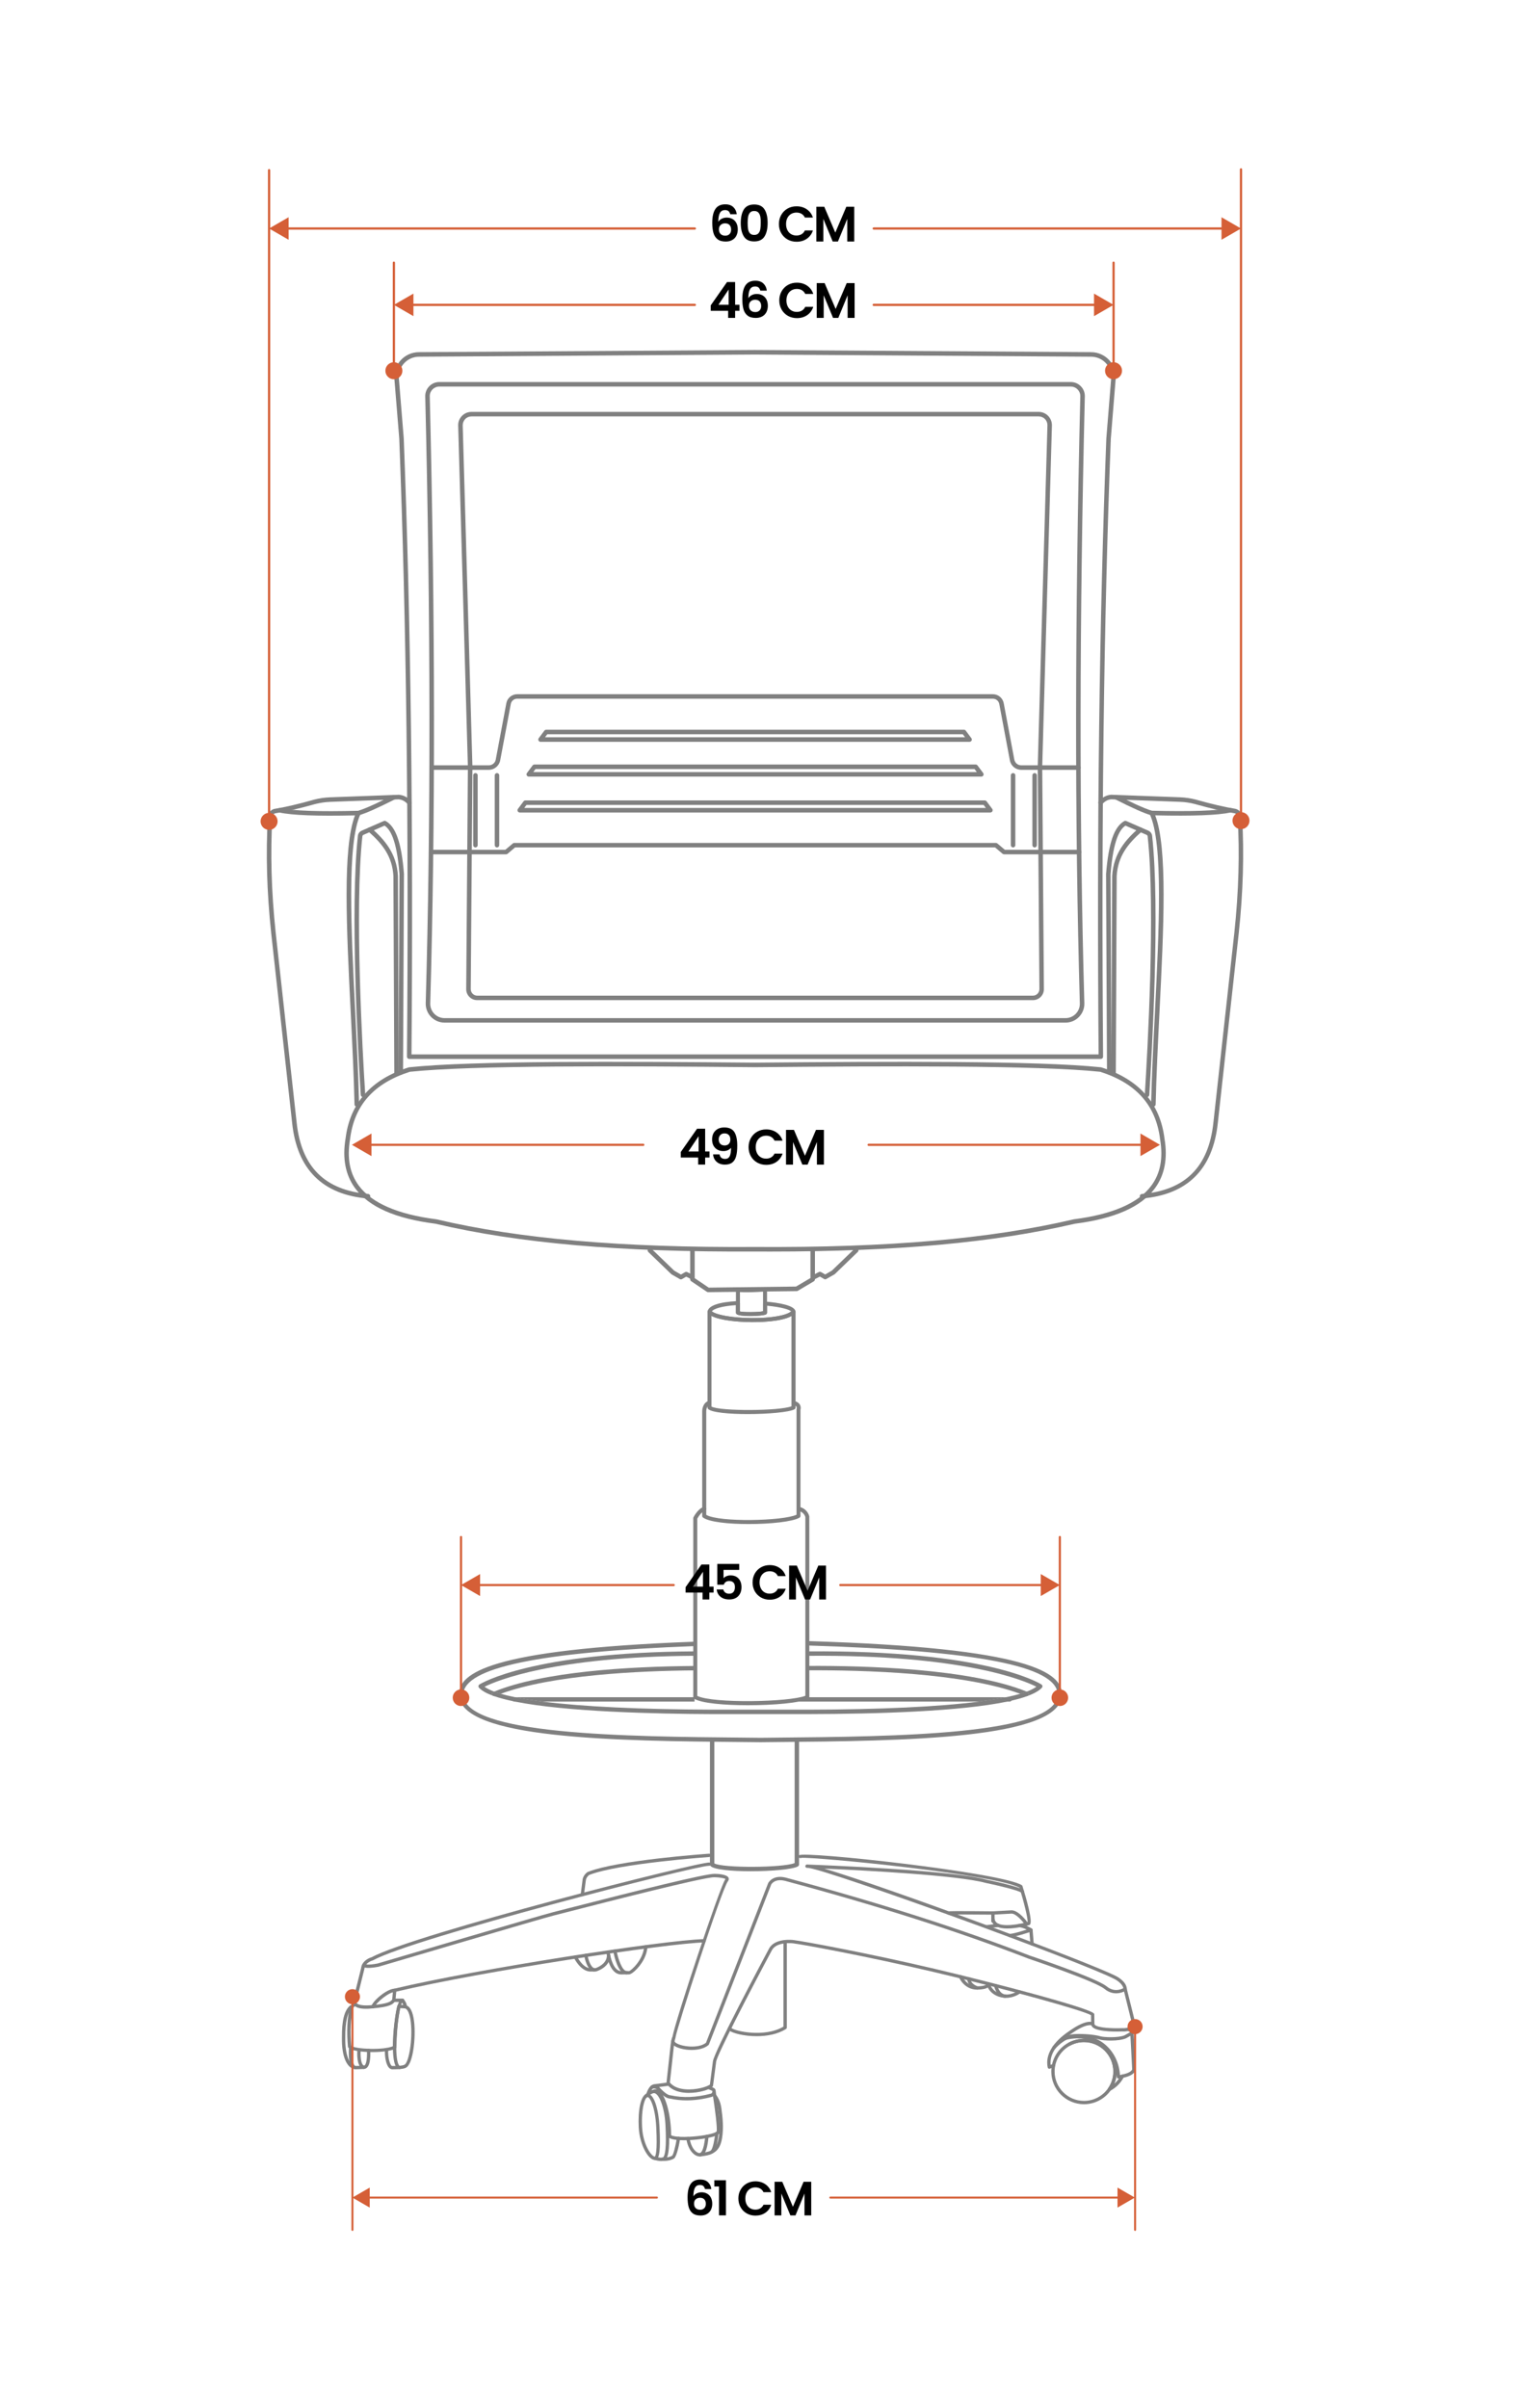 <?xml version="1.0" encoding="utf-8"?>
<!-- Generator: Adobe Illustrator 26.1.0, SVG Export Plug-In . SVG Version: 6.00 Build 0)  -->
<svg version="1.1" xmlns="http://www.w3.org/2000/svg" xmlns:xlink="http://www.w3.org/1999/xlink" x="0px" y="0px"
	 viewBox="0 0 380 600" style="enable-background:new 0 0 380 600;" xml:space="preserve">
<style type="text/css">
	.st0{fill:#808080;}
	.st1{fill:none;stroke:#808080;stroke-linecap:round;stroke-linejoin:round;stroke-miterlimit:10;}
	.st2{fill:#D55F37;}
	.st3{opacity:0.8;fill:#FFFFFF;}
	.st4{fill:#FFFFFF;}
	.st5{fill:none;stroke:#D55F37;stroke-width:0.5;stroke-linecap:round;stroke-linejoin:round;}
	.st6{fill:none;stroke:#D55F37;stroke-width:0.5;stroke-miterlimit:10;}
	.st7{fill:none;stroke:#D55F37;stroke-width:0.5;stroke-linecap:round;stroke-linejoin:round;stroke-dasharray:5.008,5.008;}
	.st8{fill:none;stroke:#D55F37;stroke-linecap:round;stroke-linejoin:round;}
	.st9{fill:none;stroke:#808080;stroke-width:2;stroke-linecap:round;stroke-linejoin:round;stroke-miterlimit:10;}
	.st10{fill:none;stroke:#FF0000;stroke-miterlimit:10;}
</style>
<g id="Capa_4">
</g>
<g id="Capa_3">
</g>
<g id="Capa_2">
	<g>
		<g>
			<g>
				<g>
					<g>
						<path class="st0" d="M187.08,466.21c-4.67,0-9.13-0.38-10.02-1.29c-0.1-0.1-0.16-0.24-0.16-0.39v-31.01
							c0-0.3,0.25-0.55,0.55-0.55c0.3,0,0.55,0.25,0.55,0.55v30.74c2.08,1.18,16.99,1.12,20.01-0.08v-30.66
							c0-0.3,0.25-0.55,0.55-0.55c0.3,0,0.55,0.25,0.55,0.55v31.01c0,0.19-0.1,0.38-0.27,0.47
							C197.58,465.74,192.2,466.21,187.08,466.21z"/>
					</g>
				</g>
				<g>
					<path class="st0" d="M259.75,420.07c0.02,0.16-0.03,0.32-0.15,0.44c-0.72,0.77-1.96,1.46-3.62,2.06
						c0.15-0.05,0.28-0.15,0.35-0.32c0.12-0.28-0.02-0.6-0.3-0.71c-0.06-0.03-0.12-0.05-0.19-0.08c1.02-0.38,1.83-0.79,2.41-1.22
						c-3.18-1.6-18.38-8.03-56.94-7.7h-0.25v-1.1h0.24c44.22-0.38,57.65,7.88,58.2,8.24C259.64,419.76,259.73,419.91,259.75,420.07z
						"/>
					<path class="st0" d="M173.07,412.53c-35.06,0.22-49.26,6.19-52.34,7.72c0.58,0.42,1.39,0.83,2.41,1.21
						c-0.07,0.03-0.13,0.05-0.2,0.08c-0.28,0.11-0.41,0.43-0.3,0.71c0.04,0.09,0.1,0.17,0.17,0.22c-1.58-0.57-2.75-1.23-3.44-1.96
						c-0.11-0.12-0.17-0.28-0.15-0.44c0.03-0.17,0.12-0.31,0.26-0.4c0.53-0.33,13.25-8.01,53.59-8.24V412.53z"/>
					<path class="st0" d="M256.33,422.25c-0.07,0.17-0.2,0.27-0.35,0.32c-1.13,0.42-2.46,0.8-3.95,1.14
						c-0.35,0.08-0.71,0.16-1.08,0.24c-11.66,2.44-32.17,3.08-49.64,3.11H177.5c-14.44-0.05-36.56-0.58-49.15-3.11
						c-0.15-0.03-0.3-0.06-0.45-0.09c-1.81-0.38-3.41-0.8-4.75-1.27c-0.11-0.03-0.22-0.07-0.33-0.12h-0.01
						c-0.07-0.05-0.13-0.13-0.17-0.22c-0.11-0.28,0.02-0.6,0.3-0.71c0.07-0.03,0.13-0.05,0.2-0.08c0.5,0.18,1.05,0.36,1.65,0.54
						c1.03,0.3,2.21,0.59,3.54,0.85c1.98,0.41,4.29,0.77,6.91,1.1c9.93,1.25,24.31,1.95,42.26,2.01h23.8
						c18.13-0.03,32.64-0.73,42.62-2.01c2.59-0.33,4.87-0.69,6.84-1.1c1.29-0.27,2.44-0.55,3.45-0.84c0.59-0.18,1.13-0.36,1.62-0.55
						c0.01,0,0.01,0,0.01,0c0.07,0.03,0.13,0.05,0.19,0.08C256.31,421.65,256.45,421.97,256.33,422.25z"/>
					<path class="st0" d="M173.07,415.07v1.1c-14.05,0.11-35.56,1.15-48.28,5.83c-0.6-0.18-1.15-0.36-1.65-0.54
						C135.36,416.48,156.28,415.21,173.07,415.07z"/>
					<path class="st0" d="M123.14,421.46c0.5,0.18,1.05,0.36,1.65,0.54c-0.49,0.17-0.97,0.36-1.43,0.55
						c-0.07,0.03-0.14,0.04-0.21,0.04c-0.12,0-0.24-0.04-0.33-0.12h-0.01c-0.07-0.05-0.13-0.13-0.17-0.22
						c-0.11-0.28,0.02-0.6,0.3-0.71C123.01,421.51,123.07,421.49,123.14,421.46z"/>
					<path class="st0" d="M264.64,422.1c0,11.28-39.56,11.64-71.35,11.93l-3.8,0.04l-3.81-0.04c-31.78-0.29-71.34-0.65-71.34-11.92
						c0.14-5.12,7.05-11.17,58.73-13.09v1.1c-38.59,1.44-57.45,5.37-57.63,12.01c0,10.16,40.6,10.53,70.25,10.8l3.8,0.04l3.79-0.04
						c29.65-0.27,70.26-0.64,70.26-10.82c-0.2-6.99-19.98-10.86-62.25-12.14h-0.23v-1.1h0.24
						C257.16,410.57,264.49,416.83,264.64,422.1z"/>
					<path class="st0" d="M255.83,421.46c-0.49,0.19-1.03,0.37-1.62,0.55c-14.18-5.25-39.07-5.93-52.9-5.86h-0.25v-1.09h0.24
						C215.63,414.98,241.73,415.71,255.83,421.46z"/>
					<path class="st0" d="M256.33,422.25c-0.07,0.17-0.2,0.27-0.35,0.32c-0.05,0.01-0.1,0.02-0.16,0.02c-0.07,0-0.14-0.01-0.21-0.04
						c-0.45-0.19-0.92-0.37-1.4-0.54c0.59-0.18,1.13-0.36,1.62-0.55c0.01,0,0.01,0,0.01,0c0.07,0.03,0.13,0.05,0.19,0.08
						C256.31,421.65,256.45,421.97,256.33,422.25z"/>
					<path class="st0" d="M173.07,422.85v1.1h-37.83c-2.62-0.33-4.93-0.69-6.91-1.1H173.07z"/>
					<path class="st0" d="M128.33,422.85c1.98,0.41,4.29,0.77,6.91,1.1h-7.03c-0.11,0-0.22-0.04-0.31-0.09
						c-0.14-0.1-0.24-0.27-0.24-0.46c0-0.31,0.25-0.55,0.55-0.55H128.33z"/>
					<path class="st0" d="M250.76,422.85c-1.97,0.41-4.25,0.77-6.84,1.1h-44.86l1-1.1H250.76z"/>
					<path class="st0" d="M252.12,423.4c0,0.11-0.03,0.22-0.09,0.31c-0.1,0.14-0.26,0.24-0.45,0.24h-7.66
						c2.59-0.33,4.87-0.69,6.84-1.1h0.82C251.88,422.85,252.12,423.09,252.12,423.4z"/>
				</g>
				<g>
					<path class="st0" d="M91.23,500.48c-1.64,0-2.66-0.33-3.1-1c-0.33-0.51-0.21-1.06-0.08-1.35l1.92-7.74
						c0.23-1.98,2.26-2.65,2.64-2.75c10.47-5.72,82.39-24.06,84.2-23.59c0.22,0.06,0.36,0.28,0.3,0.51
						c-0.06,0.21-0.26,0.35-0.48,0.3c-0.01,0-0.03,0-0.04,0c-3.37,0-73.62,18.02-83.61,23.53c-0.03,0.02-0.07,0.03-0.1,0.04
						c-0.08,0.02-1.88,0.5-2.08,2.11l-1.94,7.83c-0.01,0.03-0.02,0.07-0.04,0.1c0,0.01-0.15,0.3,0.02,0.56
						c0.16,0.24,0.82,0.77,3.51,0.57c4.56-0.35,5.05-0.98,5.36-1.4l0.01-0.02l0.22-2.34c0.02-0.18,0.14-0.32,0.32-0.37
						c19.86-4.77,67.62-12.18,77.2-12.34c0.27,0.01,0.42,0.18,0.42,0.41c0,0.23-0.18,0.42-0.41,0.42
						c-8.67,0.15-55.44,7.17-76.73,12.25l-0.2,2.17c-0.01,0.08-0.04,0.16-0.09,0.22l-0.08,0.1c-0.46,0.6-1.03,1.35-5.96,1.72
						C91.98,500.47,91.59,500.48,91.23,500.48z"/>
					<path class="st0" d="M171.62,521.44c-0.31,0-0.61-0.01-0.9-0.04c-2.08-0.17-3.66-0.91-4.57-2.16
						c-0.06-0.08-0.09-0.19-0.08-0.29l1.01-9.2c0.05-0.44,0.24-1.88,0.48-2.29l0.01,0c0.7-4.06,11.91-37.65,13.16-39.24
						c0.04-0.05,0.04-0.07,0.04-0.07c-0.15-0.18-1.45-0.42-2.72-0.44c-0.02,0-0.05,0-0.08,0c-2.81,0-26.85,6.17-35.95,8.5
						c-1.96,0.5-3.41,0.87-4.08,1.04c-2.79,0.69-43.26,12.65-43.67,12.77c-2.98,0.55-3.82,0.18-4.01-0.23
						c-0.1-0.21,0-0.46,0.21-0.55c0.17-0.08,0.38-0.03,0.5,0.11c0.1,0.05,0.71,0.3,3.11-0.15c1.63-0.48,40.85-12.07,43.66-12.77
						c0.67-0.17,2.11-0.54,4.07-1.04c16.69-4.28,34.04-8.61,36.27-8.53c0.89,0.01,3.05,0.13,3.45,0.96c0.08,0.16,0.16,0.5-0.15,0.89
						c-1.56,2-12.73,36.61-13.05,38.88c0.01,0.09-0.01,0.18-0.05,0.26c-0.1,0.18-0.28,1.17-0.37,1.97l-0.99,9.03
						c0.98,1.22,2.64,1.59,3.87,1.69c2.64,0.21,5.35-0.61,6.1-1.17l0.75-5.77c0.23-2.31,12.58-25.48,13.99-28.11
						c1.43-2.69,5.89-2.17,6.08-2.14c2.49,0.3,18.43,3.23,35.08,7.15c13.94,3.28,39.17,9.83,39.85,11.22
						c0.03,0.06,0.05,0.15,0.04,0.23l0,0l0.03,2.31c0,0.05,0,0.12,0.09,0.21c0.78,0.79,4.57,0.93,6.77,0.84
						c2,0.11,2.43-0.79,2.52-1.05l-2.13-8.61c-0.08-1.51-2.22-2.57-2.24-2.58c-9.21-4.68-70.23-26.79-76.19-27.68
						c-0.28-0.01-0.44-0.02-0.46-0.02c-0.21-0.01-0.39-0.18-0.4-0.39c-0.01-0.21,0.14-0.4,0.35-0.44c0.08-0.01,0.2-0.01,0.36,0.01
						c3.58,0.13,35.7,1.38,44.39,3.75c1.34,0.28,8.21,1.72,9.25,2.61c0.17,0.15,0.2,0.41,0.05,0.59c-0.15,0.18-0.41,0.2-0.59,0.05
						c-0.68-0.58-5.82-1.8-8.9-2.44c-7.05-1.92-30.39-3.12-40.16-3.55c15.44,4.56,65.47,23.11,72.67,26.77
						c0.1,0.05,2.61,1.28,2.69,3.2l2.15,8.62c0.01,0.05,0.02,0.11,0.01,0.16c-0.01,0.08-0.34,1.99-3.36,1.82
						c-0.58,0.03-6.05,0.22-7.35-1.08c-0.23-0.23-0.35-0.51-0.34-0.81l-0.03-2.16c-1.69-1.09-20.06-6.26-39.26-10.78
						c-16.62-3.91-32.51-6.83-35-7.13c-0.04-0.01-4.09-0.47-5.25,1.71c-5.5,10.29-13.74,26.18-13.9,27.81l-0.77,5.94
						c-0.01,0.09-0.06,0.18-0.12,0.24C176.8,520.68,174.13,521.44,171.62,521.44z M271.9,501.8C271.9,501.8,271.9,501.8,271.9,501.8
						C271.9,501.8,271.9,501.8,271.9,501.8z M271.9,501.8C271.9,501.8,271.9,501.8,271.9,501.8C271.9,501.8,271.9,501.8,271.9,501.8
						z"/>
					<path class="st0" d="M172.35,510.74c-1.76,0-3.51-0.44-4.43-1.1c-0.82-0.59-0.69-1.2-0.59-1.43c0.09-0.21,0.33-0.32,0.54-0.23
						c0.21,0.09,0.32,0.33,0.23,0.54c-0.06,0.15,0.19,0.36,0.31,0.44c1.32,0.95,5.58,1.52,7.51-0.01l15.49-39.77
						c0.06-0.13,1.16-2.19,4.42-1.37c23.47,6.32,43.35,12.67,60.78,19.42c0.66,0.22,16.67,5.62,19.15,7.67
						c2.16,1.79,4.29,0.38,4.38,0.32c0.19-0.13,0.45-0.08,0.58,0.11c0.13,0.19,0.08,0.45-0.11,0.58c-0.03,0.02-2.72,1.83-5.38-0.37
						c-2.36-1.95-18.74-7.47-18.9-7.53c-17.42-6.75-37.27-13.1-60.7-19.4c-2.59-0.65-3.42,0.84-3.46,0.91l-15.51,39.83
						c-0.02,0.06-0.07,0.12-0.12,0.17C175.53,510.38,173.94,510.74,172.35,510.74z"/>
					<path class="st0" d="M251.02,480.48c-1.36,0-2.63-0.24-3.36-0.95c-0.12-0.14-0.66-0.75-0.66-1.36c0-0.23,0.19-0.42,0.42-0.42
						c0.23,0,0.42,0.19,0.42,0.42c0,0.21,0.25,0.59,0.42,0.78c1.36,1.32,5.91,0.44,7.79-0.07c0.13-0.84-0.91-4.98-2.01-8.57
						c-6.23-3.39-51.48-7.75-54.4-7.42c-0.19,0.11-0.43,0.06-0.56-0.12c-0.11-0.16-0.09-0.4,0.04-0.54
						c1.04-1.1,50.14,4.24,55.48,7.44c0.09,0.05,0.15,0.14,0.18,0.23c1,3.22,2.57,8.74,1.89,9.58c-0.05,0.07-0.13,0.12-0.21,0.14
						C256.03,479.75,253.4,480.48,251.02,480.48z"/>
					<path class="st0" d="M247.42,479.06c-0.23,0-0.42-0.19-0.42-0.42v-1.61c-4.14-0.04-10.1-0.07-10.62,0
						c-0.21,0.03-0.44-0.13-0.47-0.36c-0.03-0.23,0.13-0.44,0.36-0.47c0.77-0.11,10.09-0.02,11.15,0c0.23,0,0.41,0.19,0.41,0.42
						v2.02C247.83,478.87,247.65,479.06,247.42,479.06z"/>
					<path class="st0" d="M145.11,472.45c-0.02,0-0.04,0-0.05,0c-0.23-0.03-0.39-0.24-0.36-0.47l0.44-3.44
						c0.07-1.32,1.18-2.07,1.22-2.1c0.02-0.02,0.05-0.03,0.08-0.04c7.33-2.95,29.31-4.49,30.24-4.56c0.23-0.01,0.43,0.16,0.44,0.39
						c0.02,0.23-0.16,0.43-0.39,0.44c-0.23,0.02-22.68,1.6-29.94,4.48c-0.14,0.11-0.78,0.64-0.83,1.46l-0.45,3.47
						C145.49,472.29,145.31,472.45,145.11,472.45z"/>
					<path class="st0" d="M188.54,507.31c-3.19,0-6.02-0.76-6.82-1.41c-0.4-0.33-0.33-0.65-0.28-0.77c0.08-0.21,0.32-0.32,0.54-0.24
						c0.16,0.06,0.26,0.21,0.27,0.37c0.8,0.78,8.25,2.47,12.97-0.33v-21.12c0-0.23,0.19-0.42,0.42-0.42s0.42,0.19,0.42,0.42v21.35
						c0,0.14-0.07,0.28-0.19,0.35C193.74,506.85,191.03,507.31,188.54,507.31z"/>
					<path class="st0" d="M255.82,479.78c-0.13,0-0.26-0.06-0.34-0.18c-0.55-0.77-2.22-2.79-3.38-2.83l-4.66,0.26
						c-0.22,0.03-0.43-0.16-0.44-0.39c-0.01-0.23,0.16-0.43,0.39-0.44l4.7-0.26c1.82,0.05,3.85,2.86,4.07,3.18
						c0.13,0.19,0.09,0.45-0.1,0.58C255.99,479.75,255.91,479.78,255.82,479.78z"/>
					<path class="st0" d="M92.91,500.39c-0.04,0-0.09-0.01-0.13-0.02c-0.22-0.07-0.34-0.31-0.26-0.53c0.53-1.55,4.03-4.37,5.79-4.37
						c0.03,0,0.05,0,0.08,0c0.23,0.01,0.41,0.21,0.4,0.44c-0.01,0.23-0.18,0.42-0.44,0.4c-1.35-0.05-4.62,2.57-5.03,3.81
						C93.24,500.28,93.08,500.39,92.91,500.39z"/>
					<path class="st0" d="M92.79,511.27c-2.73,0-5.42-0.38-5.99-1.1c-0.05-0.06-0.09-0.17-0.1-0.24c-0.34-3.78-0.18-7.2,0.45-9.64
						c0.19-0.81,0.78-1.15,1.1-1.22c0.23-0.06,0.45,0.09,0.5,0.31c0.05,0.22-0.09,0.44-0.31,0.5c-0.04,0.01-0.37,0.12-0.48,0.61
						c-0.6,2.33-0.75,5.61-0.44,9.23c0.97,0.79,7.96,1.16,10.43,0.07c0.06-2.47,0.32-8.73,1.46-11.01h-1.28
						c-0.23,0-0.42-0.19-0.42-0.42c0-0.23,0.19-0.42,0.42-0.42h2.16c0.21,0,0.38,0.15,0.41,0.35c0.03,0.2-0.09,0.4-0.28,0.46
						c-0.77,0.25-1.52,5.42-1.64,11.3c0,0.15-0.09,0.29-0.22,0.36C97.47,510.99,95.12,511.27,92.79,511.27z"/>
					<path class="st0" d="M98,515.56c-0.12,0-0.24,0-0.35,0c-1.45-0.16-1.84-3.3-1.74-4.94c0.01-0.23,0.2-0.4,0.44-0.39
						c0.23,0.01,0.4,0.21,0.39,0.44c-0.13,2.09,0.5,4,0.96,4.06c2.49,0.02,2.98-0.26,3-0.27c0.04-0.05,0.03-0.03,0.09-0.06
						c1.06-0.45,2.08-6.21,1.57-10.6c-0.24-2.02-0.79-3.3-1.48-3.42l-1.51-0.08c-0.23-0.01-0.41-0.21-0.39-0.44
						c0.01-0.23,0.18-0.41,0.44-0.39l1.56,0.09c1.19,0.2,1.91,1.6,2.21,4.15c0.46,3.94-0.26,10.56-2.02,11.44
						C100.69,515.48,99.27,515.56,98,515.56z"/>
					<path class="st0" d="M100.96,500.39c-0.02,0-0.03,0-0.05,0c-0.23-0.03-0.39-0.23-0.37-0.46c0.04-0.38-0.33-1.01-0.58-1.31
						c-0.15-0.18-0.12-0.44,0.06-0.59c0.18-0.15,0.44-0.12,0.59,0.06c0.09,0.11,0.87,1.08,0.77,1.94
						C101.35,500.24,101.17,500.39,100.96,500.39z"/>
					<path class="st0" d="M88.6,515.56c-2.21-0.19-3.49-3.22-3.4-7.92c-0.03-4.28,0.6-6.75,2.04-7.98c0.17-0.15,0.44-0.13,0.59,0.04
						c0.15,0.17,0.13,0.44-0.04,0.59c-1.22,1.05-1.77,3.39-1.75,7.36c-0.08,4.09,0.95,6.93,2.58,7.08l2.01-0.08
						c0.11,0,0.2-0.04,0.28-0.13c0.23-0.25,0.61-1.05,0.53-3.65c-0.01-0.23,0.17-0.42,0.4-0.43c0.21-0.03,0.42,0.17,0.43,0.4
						c0.07,2.28-0.17,3.63-0.76,4.25c-0.24,0.25-0.53,0.38-0.86,0.39L88.6,515.56z"/>
					<path class="st0" d="M99.58,515.51c-0.2,0-0.5-0.07-0.78-0.4c-1.26-1.54-1.2-8.47,0.14-15.12c0.05-0.23,0.27-0.37,0.49-0.33
						c0.23,0.05,0.37,0.26,0.33,0.49c-1.34,6.69-1.27,13.25-0.31,14.43c0.02,0.02,0.08,0.1,0.13,0.1c0.23,0,0.42,0.19,0.42,0.42
						C100,515.32,99.81,515.51,99.58,515.51z"/>
					<path class="st0" d="M90.64,515.48c-0.03,0-0.07,0-0.1-0.01c-1.82-0.47-1.53-4.35-1.49-4.79c0.02-0.23,0.23-0.4,0.45-0.38
						c0.23,0.02,0.4,0.22,0.38,0.45c-0.1,1.18-0.03,3.68,0.87,3.91c0.22,0.06,0.36,0.28,0.3,0.51
						C90.99,515.36,90.83,515.48,90.64,515.48z"/>
					<path class="st0" d="M88.34,515.48c-0.02,0-0.04,0-0.05,0c-0.39-0.05-1.63-0.58-1.33-5.39c0.01-0.23,0.19-0.41,0.44-0.39
						c0.23,0.01,0.4,0.21,0.39,0.44c-0.25,4.03,0.64,4.52,0.65,4.53c0.23,0.03,0.37,0.23,0.34,0.46
						C88.75,515.33,88.55,515.48,88.34,515.48z"/>
					<path class="st0" d="M148.47,491.19h-1.61c-2.3-0.25-3.79-3.29-3.85-3.42c-0.1-0.21-0.01-0.46,0.19-0.56
						c0.21-0.1,0.46-0.01,0.56,0.19c0.01,0.03,1.35,2.76,3.15,2.95l1.5,0c0.39-0.13,2.82-1.05,2.82-3.17c0-0.23,0.19-0.42,0.42-0.42
						c0.23,0,0.42,0.19,0.42,0.42c0,2.92-3.33,3.94-3.47,3.98C148.55,491.19,148.51,491.19,148.47,491.19z"/>
					<path class="st0" d="M156.68,491.92c-0.04,0-0.07,0-0.1-0.01l-1.84,0.01c-3-0.06-3.62-5.28-3.64-5.5
						c-0.03-0.23,0.14-0.43,0.37-0.46c0.23-0.03,0.43,0.14,0.46,0.37c0.15,1.31,0.94,4.72,2.82,4.76l1.87-0.01
						c0.02,0,0.08,0,0.11,0.02c0.5-0.07,3.56-2.82,3.76-6.06c0.01-0.23,0.19-0.4,0.44-0.39c0.23,0.01,0.4,0.21,0.39,0.44
						c-0.17,2.88-2.35,5.46-3.68,6.41C157.17,491.84,156.87,491.92,156.68,491.92z"/>
					<path class="st0" d="M156.16,491.92c-2.17,0-3.16-4.76-3.34-5.72c-0.04-0.23,0.11-0.44,0.33-0.49
						c0.22-0.04,0.44,0.11,0.49,0.33c0.39,2.1,1.43,5.04,2.52,5.04c0.02,0,0.03,0,0.05,0c0.22,0,0.41,0.17,0.42,0.4
						c0.01,0.23-0.17,0.43-0.4,0.44C156.2,491.92,156.18,491.92,156.16,491.92z"/>
					<path class="st0" d="M148.03,491.19c-0.03,0-0.05,0-0.08-0.01c-1.73-0.32-2.31-3.56-2.37-3.93c-0.04-0.23,0.12-0.44,0.34-0.48
						c0.22-0.03,0.44,0.12,0.48,0.34c0.19,1.17,0.82,3.08,1.7,3.24c0.23,0.04,0.38,0.26,0.33,0.49
						C148.4,491.05,148.23,491.19,148.03,491.19z"/>
					<path class="st0" d="M257.17,484.75c-0.21,0-0.4-0.16-0.41-0.38l-0.27-3.28c-0.43-0.25-1.58-0.87-2.53-0.92
						c-0.23-0.01-0.41-0.21-0.39-0.44c0.01-0.23,0.18-0.4,0.44-0.39c1.41,0.08,3.04,1.11,3.11,1.16c0.11,0.07,0.18,0.19,0.19,0.32
						l0.28,3.49c0.02,0.23-0.15,0.43-0.38,0.45C257.19,484.75,257.18,484.75,257.17,484.75z"/>
					<path class="st0" d="M245.92,480.47c-0.21,0-0.38-0.15-0.41-0.36c-0.03-0.23,0.13-0.44,0.36-0.47l2.77-0.36
						c0.22-0.03,0.44,0.13,0.47,0.36c0.03,0.23-0.13,0.44-0.36,0.47l-2.77,0.36C245.95,480.47,245.93,480.47,245.92,480.47z"/>
					<path class="st0" d="M251.62,482.66c-0.22,0-0.4-0.17-0.42-0.39c-0.01-0.23,0.16-0.43,0.39-0.44c1.4-0.09,5.12-1.36,5.16-1.38
						c0.22-0.08,0.45,0.04,0.53,0.26s-0.04,0.45-0.26,0.53c-0.16,0.05-3.86,1.32-5.38,1.42
						C251.64,482.66,251.63,482.66,251.62,482.66z"/>
					<path class="st0" d="M243.51,495.71c-0.05,0-0.1-0.01-0.15-0.03c-2.52-0.96-2.35-2.65-2.34-2.72c0.03-0.23,0.24-0.39,0.46-0.36
						c0.23,0.03,0.39,0.23,0.36,0.46c0,0.06-0.06,1.14,1.81,1.85c0.21,0.08,0.32,0.32,0.24,0.54
						C243.83,495.6,243.67,495.71,243.51,495.71z"/>
					<path class="st0" d="M250.7,497.76c-0.38,0-0.78-0.04-1.2-0.13c-1.88-0.4-2.91-1.54-3.36-2.45c-0.53,0.34-1.41,0.52-2.62,0.53
						c-0.02,0-0.03,0-0.05,0c-3.16,0-4.44-2.89-4.49-3.02c-0.09-0.21,0.01-0.46,0.22-0.55c0.21-0.09,0.46,0,0.55,0.22
						c0.04,0.1,1.13,2.52,3.73,2.52c0.01,0,0.03,0,0.04,0c2.09-0.02,2.34-0.54,2.36-0.58c-0.02-0.22,0.14-0.42,0.36-0.44
						c0.21-0.03,0.42,0.12,0.46,0.34c0,0.01,0,0.03,0.01,0.05c0.04,0.42,0.69,2.09,2.98,2.58c2.29,0.49,4.03-0.86,4.05-0.87
						c0.18-0.14,0.44-0.11,0.59,0.07c0.14,0.18,0.11,0.44-0.07,0.58C254.17,496.65,252.75,497.76,250.7,497.76z"/>
					<path class="st0" d="M250.49,497.75c-0.01,0-0.03,0-0.04,0c-2.19-0.2-2.73-2.83-2.75-2.94c-0.04-0.23,0.1-0.44,0.33-0.49
						c0.24-0.05,0.45,0.1,0.49,0.33c0,0.02,0.44,2.13,2.01,2.27c0.23,0.02,0.4,0.22,0.38,0.45
						C250.89,497.59,250.7,497.75,250.49,497.75z"/>
					<path class="st0" d="M261.48,515.43c-0.07,0-0.14-0.02-0.2-0.05c-0.11-0.06-0.18-0.16-0.21-0.28
						c-0.66-3.09,1.24-6.31,5.36-9.07l0.14-0.1c4.22-2.95,5.71-2.17,5.97-1.99c0.19,0.13,0.23,0.4,0.09,0.58
						c-0.13,0.18-0.38,0.22-0.56,0.11c-0.06-0.03-1.32-0.6-5.02,1.98l-0.16,0.11c-3.6,2.4-5.38,5.13-5.09,7.73l0.55-0.2
						c0.21-0.08,0.45,0.03,0.53,0.25c0.08,0.22-0.03,0.46-0.25,0.53l-1.03,0.37C261.58,515.42,261.53,515.43,261.48,515.43z"/>
					<path class="st0" d="M265.67,508.19c-0.19,0-0.36-0.13-0.41-0.32c-0.05-0.22,0.09-0.45,0.31-0.5c0.9-0.21,1.8-0.32,2.68-0.35
						c0.23-0.01,0.42,0.17,0.43,0.4c0.01,0.23-0.17,0.42-0.4,0.43c-0.83,0.03-1.67,0.14-2.52,0.33
						C265.74,508.19,265.7,508.19,265.67,508.19z"/>
					<path class="st0" d="M279.65,517.7c-0.19,0-0.37-0.14-0.41-0.33c-0.05-0.23,0.1-0.45,0.33-0.49c2.44-0.49,2.54-1.31,2.54-1.32
						l-0.11-2.18c-0.13-2.5-0.25-4.88-0.37-7.07c-0.07-0.09-0.37-0.23-0.62-0.28c-0.23-0.04-0.37-0.26-0.33-0.49
						c0.04-0.23,0.26-0.37,0.49-0.33c0.18,0.04,1.08,0.24,1.27,0.88c0.01,0.03,0.02,0.07,0.02,0.1c0.11,2.22,0.24,4.62,0.37,7.15
						l0.11,2.21c0.01,0.25-0.08,1.52-3.21,2.15C279.71,517.7,279.68,517.7,279.65,517.7z"/>
					<path class="st0" d="M262.6,510.62c-0.09,0-0.19-0.03-0.27-0.1c-0.18-0.15-0.2-0.41-0.06-0.59c0.1-0.12,2.46-2.95,5.3-3.13
						c2.68-0.17,5.56,0.2,6.61,0.53c0.86,0.27,4.45,0.43,6.03-0.24l1.65-0.92c0.2-0.11,0.45-0.04,0.57,0.16
						c0.11,0.2,0.04,0.45-0.16,0.57l-1.69,0.94c-1.85,0.79-5.66,0.61-6.65,0.29c-0.96-0.3-3.75-0.65-6.3-0.49
						c-2.48,0.16-4.69,2.8-4.71,2.82C262.83,510.57,262.71,510.62,262.6,510.62z"/>
					<path class="st0" d="M270.11,524.26c-4.5,0-8.15-3.66-8.15-8.15c0-3.01,1.65-5.76,4.3-7.19c1.18-0.63,2.51-0.97,3.86-0.97
						c4.49,0,8.15,3.66,8.15,8.15c0,1.67-0.5,3.28-1.45,4.64C275.28,522.95,272.77,524.26,270.11,524.26z M270.11,508.79
						c-1.21,0-2.4,0.3-3.46,0.87c-2.38,1.28-3.86,3.75-3.86,6.45c0,4.03,3.28,7.32,7.32,7.32c2.4,0,4.64-1.18,6.01-3.15
						c0.85-1.22,1.3-2.66,1.3-4.16C277.42,512.07,274.14,508.79,270.11,508.79z"/>
					<path class="st0" d="M276.46,520.93c-0.12,0-0.23-0.05-0.31-0.14c-0.13-0.14-0.14-0.36-0.03-0.52c0.85-1.22,1.3-2.66,1.3-4.16
						c0-4.04-3.28-7.32-7.31-7.32c-1.21,0-2.4,0.3-3.46,0.87c-0.2,0.11-0.45,0.03-0.56-0.17c-0.11-0.2-0.03-0.46,0.17-0.56
						c1.18-0.63,2.51-0.97,3.86-0.97c0.04,0,0.08,0,0.12,0c-0.62-0.09-1.27-0.13-1.93-0.11l-0.02-0.83h0
						c2.92-0.09,5.52,0.86,7.5,2.73c1.95,1.84,3.1,4.39,3.29,7.23c0.18-0.03,0.35-0.06,0.51-0.09c0.16-0.03,0.32,0.03,0.42,0.16
						c0.1,0.13,0.11,0.3,0.04,0.44c-0.76,1.45-1.92,2.63-3.36,3.4C276.6,520.91,276.53,520.93,276.46,520.93z M278.22,516.87
						c-0.07,0.8-0.26,1.57-0.56,2.3c0.44-0.39,0.84-0.84,1.17-1.33c-0.04,0-0.07,0.01-0.11,0.01c-0.12,0.02-0.24-0.02-0.32-0.1
						c-0.09-0.08-0.14-0.19-0.15-0.31C278.25,517.26,278.24,517.06,278.22,516.87z"/>
					<path class="st0" d="M163.16,538.15L163.16,538.15c-1.61,0-3.77-3.74-4-8.1c-0.22-4.1,0.45-8.3,2.15-8.4
						c1.69-0.08,2.81,4.02,3.02,8.12c0.33,6.25-0.11,7.61-0.59,8.11C163.54,538.1,163.32,538.15,163.16,538.15z M161.37,522.48
						c0,0-0.01,0-0.01,0c-0.61,0.03-1.62,2.64-1.36,7.52c0.23,4.39,2.37,7.31,3.17,7.31c0.14-0.1,0.69-0.98,0.34-7.5l0,0
						C163.25,524.97,161.98,522.48,161.37,522.48z"/>
					<path class="st0" d="M164.72,538.41c-0.6,0-1.17-0.14-1.67-0.28c-0.22-0.06-0.35-0.29-0.29-0.51c0.06-0.22,0.29-0.35,0.51-0.29
						c0.66,0.18,1.22,0.29,1.79,0.23c0.07,0,0.12,0,0.2-0.09c0.43-0.45,0.87-2.22,0.56-8.06c-0.25-4.75-1.75-8.02-2.93-7.92
						c-0.42,0.08-0.98,0.42-1.66,1.05c-0.17,0.15-0.43,0.14-0.59-0.03c-0.16-0.17-0.14-0.43,0.03-0.59
						c0.81-0.74,1.49-1.14,2.12-1.26c2.25-0.14,3.63,4.4,3.86,8.7c0.27,5.13,0.03,7.81-0.79,8.68c-0.21,0.23-0.47,0.35-0.76,0.35
						C164.98,538.4,164.85,538.41,164.72,538.41z"/>
					<path class="st0" d="M161.46,522.2c-0.04,0-0.09-0.01-0.13-0.02c-0.22-0.07-0.34-0.31-0.27-0.53c0.32-0.98,0.89-2.3,2.11-2.39
						l3.45-0.44c0.21-0.03,0.44,0.13,0.47,0.36c0.03,0.23-0.13,0.44-0.36,0.47l-3.47,0.44c-0.57,0.04-1.01,0.62-1.4,1.82
						C161.8,522.09,161.63,522.2,161.46,522.2z"/>
					<path class="st0" d="M171.09,523.3c-1.4,0-2.76-0.14-4.06-0.43c-0.88-0.03-1.89-0.69-3.3-2.22c-0.3-0.33-0.65-0.35-1.18-0.27
						c-0.23,0.04-0.44-0.12-0.48-0.35c-0.04-0.23,0.12-0.44,0.35-0.47c0.65-0.1,1.34-0.11,1.92,0.52c1.23,1.33,2.09,1.94,2.8,1.97
						c3.09,0.67,6.41,0.53,9.94-0.41c0.4-0.1,0.47-0.44,0.41-0.72c-0.02,0-0.21-0.08-0.35-0.14c-0.22-0.09-0.49-0.2-0.77-0.37
						c-0.2-0.12-0.26-0.38-0.14-0.57c0.12-0.2,0.38-0.26,0.57-0.14c0.22,0.14,0.45,0.23,0.65,0.31c0.37,0.15,0.76,0.31,0.85,0.73
						c0.18,0.79-0.25,1.51-1.01,1.71C175.15,523.02,173.08,523.3,171.09,523.3z"/>
					<path class="st0" d="M170.44,533.24c-1.8,0-3.34-0.21-3.9-0.74c-0.08-0.08-0.13-0.19-0.13-0.3c-0.02-5.38-1.43-9.89-2.75-10.73
						c-0.24-0.15-0.39-0.11-0.49-0.07c-0.21,0.1-0.46,0.01-0.55-0.2c-0.1-0.21-0.01-0.46,0.2-0.55c0.29-0.14,0.75-0.23,1.29,0.12
						c1.72,1.09,3.08,5.99,3.13,11.22c0.8,0.46,3.55,0.55,6.62,0.21c2.93-0.32,4.51-0.86,4.7-1.13c0.23-0.65-0.35-5.48-1.05-9.82
						c-0.04-0.23,0.12-0.44,0.35-0.48c0.22-0.04,0.44,0.12,0.48,0.35c0.24,1.49,1.39,8.85,1.03,10.13
						c-0.07,0.46-0.61,0.72-1.02,0.88C176.86,532.71,173.31,533.24,170.44,533.24z"/>
					<path class="st0" d="M165.4,538.39c-0.11,0-0.22,0-0.32-0.01c-0.23-0.01-0.41-0.2-0.4-0.43c0.01-0.23,0.17-0.42,0.43-0.4
						c0.68,0.03,1.65-0.03,2.38-0.46c0.31-0.28,0.87-2.51,1.17-4.39c0.04-0.23,0.25-0.38,0.48-0.34c0.23,0.04,0.38,0.25,0.34,0.48
						c-0.16,0.98-0.74,4.25-1.5,4.93C167.14,538.27,166.17,538.39,165.4,538.39z"/>
					<path class="st0" d="M174.32,537.27C174.32,537.27,174.32,537.27,174.32,537.27c-1.29-0.01-2.84-1.52-3.31-4.39
						c-0.04-0.23,0.12-0.44,0.34-0.48c0.22-0.04,0.44,0.12,0.48,0.34c0.41,2.54,1.7,3.69,2.48,3.69c0,0,0,0,0,0
						c0.31,0,1.06-0.41,1.42-4.2c0.02-0.23,0.22-0.4,0.45-0.38c0.23,0.02,0.4,0.22,0.38,0.45
						C176.35,534.62,175.9,537.27,174.32,537.27z"/>
					<path class="st0" d="M174.49,537.27c-0.21,0-0.39-0.15-0.41-0.36c-0.03-0.23,0.13-0.44,0.36-0.47
						c0.99-0.13,2.01-0.28,2.61-0.59c0.44-0.19,0.96-2.22,1.15-4.35c0.02-0.23,0.23-0.4,0.45-0.38c0.23,0.02,0.4,0.22,0.38,0.45
						c-0.09,1.05-0.48,4.52-1.61,5.03c-0.7,0.37-1.76,0.53-2.87,0.67C174.53,537.27,174.51,537.27,174.49,537.27z"/>
					<path class="st0" d="M177.44,536.5c-0.14,0-0.29-0.07-0.36-0.2c-0.12-0.2-0.07-0.44,0.13-0.56c0,0,0.04-0.02,0.04-0.02
						c0.62-0.37,1.48-0.87,1.85-3.21c0.39-2.44,0.14-4.74-0.17-7.08c-0.17-1.26-0.52-2.17-1.17-3.05c-0.14-0.18-0.1-0.45,0.09-0.58
						c0.18-0.14,0.44-0.1,0.58,0.09c0.74,1,1.14,2.03,1.33,3.44c0.32,2.4,0.58,4.77,0.17,7.32c-0.43,2.73-1.57,3.4-2.25,3.8
						C177.59,536.48,177.51,536.5,177.44,536.5z"/>
				</g>
				<g>
					<g>
						<g>
							<path class="st0" d="M172.45,318.75c-0.09,0-0.18-0.02-0.26-0.06l-1.19-0.62l-1.05,0.61c-0.17,0.1-0.39,0.1-0.56,0
								l-2.02-1.16c-0.04-0.02-0.08-0.05-0.11-0.08l-5.72-5.52c-0.22-0.22-0.23-0.57-0.01-0.8c0.22-0.22,0.57-0.23,0.8-0.01
								l5.67,5.47l1.68,0.97l1.04-0.6c0.17-0.1,0.37-0.1,0.54-0.01l1.47,0.76c0.28,0.14,0.38,0.48,0.24,0.76
								C172.85,318.64,172.66,318.75,172.45,318.75z"/>
							<path class="st0" d="M202.84,318.75c-0.2,0-0.4-0.11-0.5-0.31c-0.14-0.28-0.03-0.62,0.24-0.76l1.47-0.76
								c0.17-0.09,0.37-0.08,0.54,0.01l1.03,0.6l1.68-0.97l5.67-5.47c0.22-0.22,0.58-0.21,0.8,0.01c0.22,0.22,0.21,0.58-0.01,0.8
								l-5.72,5.52c-0.03,0.03-0.07,0.06-0.11,0.08l-2.02,1.16c-0.17,0.1-0.39,0.1-0.56,0l-1.05-0.61l-1.19,0.62
								C203.02,318.73,202.93,318.75,202.84,318.75z"/>
							<path class="st0" d="M176.45,321.94c-0.11,0-0.22-0.03-0.32-0.1l-3.9-2.63c-0.16-0.11-0.25-0.28-0.25-0.47v-7.24
								c0-0.31,0.25-0.56,0.56-0.56c0.31,0,0.56,0.25,0.56,0.56v6.94l3.5,2.37l21.76-0.27l3.59-2.12v-6.8
								c0-0.31,0.25-0.56,0.56-0.56c0.31,0,0.56,0.25,0.56,0.56v7.13c0,0.2-0.11,0.38-0.28,0.49l-3.99,2.36
								c-0.08,0.05-0.18,0.08-0.28,0.08L176.45,321.94C176.46,321.94,176.46,321.94,176.45,321.94z"/>
						</g>
					</g>
					<g>
						<path class="st0" d="M118.47,211.13c-0.31,0-0.56-0.25-0.56-0.56v-17.4c0-0.31,0.25-0.56,0.56-0.56s0.56,0.25,0.56,0.56v17.4
							C119.04,210.88,118.78,211.13,118.47,211.13z"/>
						<path class="st0" d="M123.84,211.13c-0.31,0-0.56-0.25-0.56-0.56v-17.4c0-0.31,0.25-0.56,0.56-0.56s0.56,0.25,0.56,0.56v17.4
							C124.41,210.88,124.15,211.13,123.84,211.13z"/>
						<path class="st0" d="M91.71,298.61c-0.02,0-0.03,0-0.05,0c-11.28-0.96-17.63-7.27-18.86-18.77l-5.23-47.39
							c-1.08-10.17-1.36-19.88-0.82-28.87c-0.02-0.94,0.63-1.79,1.58-2.04c2.78-0.45,5.93-1.18,9.94-2.31
							c1.3-0.34,2.64-0.53,3.97-0.58l17.1-0.63c0.02,0,0.04,0,0.06,0c1.16,0.09,2.18,0.62,3.04,1.59c0.21,0.23,0.19,0.59-0.05,0.8
							c-0.23,0.21-0.59,0.19-0.8-0.05c-0.66-0.74-1.39-1.13-2.25-1.21l-17.06,0.63c-1.25,0.05-2.5,0.23-3.72,0.54
							c-4.05,1.14-7.23,1.88-10,2.32c-0.39,0.1-0.69,0.5-0.69,0.96c-0.53,8.97-0.25,18.62,0.82,28.72l5.23,47.38
							c1.18,11.04,7.02,16.85,17.83,17.77c0.31,0.03,0.54,0.3,0.51,0.61C92.25,298.39,92,298.61,91.71,298.61z"/>
						<path class="st0" d="M90.45,273.32c-0.3,0-0.54-0.23-0.56-0.53c-0.67-10.57-2.69-46.47-0.71-64.56
							c0.06-0.56,0.42-1.04,0.94-1.27l5.52-2.41c0.16-0.07,0.35-0.06,0.5,0.03c2.52,1.42,3.91,5.47,4.52,13.12l-0.23,49.5
							c0,0.31-0.25,0.56-0.56,0.56c0,0,0,0,0,0c-0.31,0-0.56-0.25-0.56-0.57l0.23-49.45c-0.7-8.8-2.4-11.16-3.72-12.04l-5.25,2.3
							c-0.15,0.07-0.25,0.2-0.27,0.36c-1.98,18,0.04,53.81,0.71,64.36c0.02,0.31-0.22,0.58-0.53,0.6
							C90.48,273.32,90.47,273.32,90.45,273.32z"/>
						<path class="st0" d="M98.81,268.06c-0.01,0-0.01,0-0.02,0c-0.31-0.01-0.55-0.27-0.54-0.58c0.01-0.67-0.21-48.76-0.22-49.24
							c-0.29-4.88-2.72-7.98-6.28-11.11c-0.23-0.21-0.26-0.56-0.05-0.8c0.21-0.23,0.56-0.26,0.8-0.05c3.27,2.87,6.33,6.3,6.66,11.92
							c0.02,5.04,0.23,49.01,0.22,49.31C99.36,267.82,99.11,268.06,98.81,268.06z"/>
						<path class="st0" d="M88.9,275.73c-0.31,0-0.56-0.24-0.56-0.55c-0.16-7.13-0.56-15.1-0.94-22.8
							c-1.06-21.15-2.06-41.17,1.06-49.23c-9.45,0.21-15.62-0.02-18.86-0.72c-0.3-0.06-0.5-0.36-0.43-0.67
							c0.06-0.31,0.36-0.5,0.67-0.43c3.25,0.7,9.62,0.92,19.47,0.67c0.19,0,0.38,0.09,0.49,0.26c0.11,0.16,0.12,0.37,0.04,0.55
							c-3.42,7.19-2.35,28.71-1.31,49.52c0.38,7.71,0.78,15.68,0.95,22.83c0.01,0.31-0.24,0.57-0.55,0.58
							C88.9,275.73,88.9,275.73,88.9,275.73z"/>
						<path class="st0" d="M89.32,203.13c-0.25,0-0.47-0.16-0.54-0.41c-0.09-0.3,0.09-0.61,0.39-0.7c2.22-0.64,6.05-2.53,8.74-3.89
							c0.28-0.14,0.62-0.03,0.76,0.25c0.14,0.28,0.03,0.62-0.25,0.76c-4.4,2.23-7.16,3.45-8.94,3.97
							C89.42,203.12,89.37,203.13,89.32,203.13z"/>
					</g>
					<g>
						<path class="st0" d="M274.31,263.83H101.97c-0.15,0-0.29-0.06-0.4-0.17s-0.16-0.25-0.16-0.4
							c0.47-57.79-0.15-108.14-1.92-153.94L98.3,94.76c-0.25-1.74,0.27-3.53,1.44-4.89c1.17-1.36,2.87-2.13,4.67-2.13l83.72-0.54
							c0,0,0,0,0.01,0l83.73,0.54c1.79,0,3.49,0.78,4.66,2.13c1.17,1.36,1.7,3.15,1.44,4.92l-1.18,14.55
							c-1.76,45.78-2.39,96.13-1.92,153.92c0,0.15-0.06,0.29-0.16,0.4S274.46,263.83,274.31,263.83z M102.54,262.71h171.21
							c-0.46-57.57,0.17-107.76,1.92-153.43l1.18-14.61c0.21-1.48-0.21-2.95-1.17-4.06c-0.96-1.11-2.35-1.74-3.81-1.74l-83.73-0.54
							l-83.72,0.54c-1.47,0-2.86,0.64-3.82,1.74c-0.96,1.11-1.39,2.57-1.18,4.02l1.19,14.62C102.37,154.94,103,205.14,102.54,262.71
							z"/>
						<path class="st0" d="M265.5,254.78H110.78c-1.28,0-2.48-0.51-3.37-1.42c-0.89-0.92-1.36-2.13-1.33-3.41
							c1.28-45.4,1.24-94.88-0.12-151.26c0-1.94,1.57-3.51,3.5-3.51h157.36c1.93,0,3.5,1.57,3.5,3.5
							c-1.36,56.39-1.41,105.87-0.12,151.27c0.04,1.28-0.44,2.49-1.33,3.41C267.97,254.28,266.78,254.78,265.5,254.78z
							 M109.46,96.31c-1.31,0-2.37,1.06-2.37,2.37c1.36,56.39,1.41,105.89,0.12,151.31c-0.03,0.97,0.33,1.89,1.01,2.59
							c0.68,0.7,1.59,1.08,2.56,1.08H265.5c0.97,0,1.88-0.38,2.56-1.08c0.68-0.7,1.04-1.62,1.01-2.59
							c-1.28-45.43-1.24-94.93,0.12-151.32c0-1.29-1.06-2.36-2.37-2.36H109.46z"/>
						<path class="st0" d="M268.72,191.8h-14.25c-1.39,0-2.58-0.99-2.83-2.35L249,175.4c-0.14-0.76-0.81-1.32-1.59-1.32H128.87
							c-0.78,0-1.45,0.55-1.59,1.32l-2.64,14.05c-0.26,1.36-1.45,2.35-2.83,2.35h-14.25c-0.31,0-0.56-0.25-0.56-0.56
							c0-0.31,0.25-0.56,0.56-0.56h14.25c0.84,0,1.57-0.6,1.72-1.43l2.64-14.05c0.24-1.3,1.38-2.24,2.7-2.24h118.54
							c1.32,0,2.45,0.94,2.7,2.24l2.64,14.05c0.16,0.83,0.88,1.43,1.72,1.43h14.25c0.31,0,0.56,0.25,0.56,0.56
							C269.29,191.55,269.04,191.8,268.72,191.8z"/>
						<path class="st0" d="M268.89,212.85h-18.7c-0.13,0-0.26-0.05-0.36-0.13l-1.88-1.59h-119.6l-1.88,1.59
							c-0.1,0.09-0.23,0.13-0.36,0.13h-18.7c-0.31,0-0.56-0.25-0.56-0.56c0-0.31,0.25-0.56,0.56-0.56h18.5l1.88-1.59
							c0.1-0.09,0.23-0.13,0.36-0.13h120.01c0.13,0,0.26,0.05,0.36,0.13l1.88,1.59h18.5c0.31,0,0.56,0.25,0.56,0.56
							C269.45,212.6,269.2,212.85,268.89,212.85z"/>
						<path class="st0" d="M257.81,211.13c-0.31,0-0.56-0.25-0.56-0.56v-17.4c0-0.31,0.25-0.56,0.56-0.56s0.56,0.25,0.56,0.56v17.4
							C258.37,210.88,258.12,211.13,257.81,211.13z"/>
						<path class="st0" d="M252.44,211.13c-0.31,0-0.56-0.25-0.56-0.56v-17.4c0-0.31,0.25-0.56,0.56-0.56
							c0.31,0,0.56,0.25,0.56,0.56v17.4C253,210.88,252.75,211.13,252.44,211.13z"/>
						<path class="st0" d="M241.59,184.82H134.69c-0.21,0-0.41-0.12-0.5-0.31c-0.1-0.19-0.08-0.42,0.05-0.59l1.4-1.88
							c0.11-0.14,0.27-0.23,0.45-0.23H240.2c0.18,0,0.35,0.08,0.45,0.23l1.4,1.88c0.13,0.17,0.15,0.4,0.05,0.59
							C242,184.7,241.81,184.82,241.59,184.82z M135.81,183.69h104.66l-0.56-0.75H136.37L135.81,183.69z"/>
						<path class="st0" d="M244.52,193.49H131.76c-0.21,0-0.41-0.12-0.5-0.31c-0.1-0.19-0.08-0.42,0.05-0.59l1.4-1.88
							c0.11-0.14,0.27-0.23,0.45-0.23h109.97c0.18,0,0.35,0.08,0.45,0.23l1.4,1.88c0.13,0.17,0.15,0.4,0.05,0.59
							C244.93,193.37,244.73,193.49,244.52,193.49z M132.88,192.36H243.4l-0.56-0.75h-109.4L132.88,192.36z"/>
						<path class="st0" d="M246.77,202.43H129.51c-0.21,0-0.41-0.12-0.5-0.31c-0.1-0.19-0.08-0.42,0.05-0.59l1.4-1.88
							c0.11-0.14,0.27-0.23,0.45-0.23h114.48c0.18,0,0.35,0.08,0.45,0.23l1.4,1.88c0.13,0.17,0.15,0.4,0.05,0.59
							C247.18,202.31,246.99,202.43,246.77,202.43z M130.63,201.3h115.03l-0.56-0.75H131.19L130.63,201.3z"/>
						<path class="st0" d="M257.38,249.18H118.9c-0.74,0-1.43-0.29-1.94-0.81c-0.52-0.52-0.8-1.21-0.79-1.95l0.42-55.38l-2.42-85.02
							c-0.03-0.9,0.31-1.75,0.94-2.4c0.63-0.65,1.47-1,2.37-1h141.33c0.9,0,1.74,0.36,2.37,1c0.63,0.65,0.96,1.5,0.94,2.4
							l-2.42,85.04l0.42,55.36c0.01,0.74-0.28,1.43-0.79,1.95C258.81,248.89,258.12,249.18,257.38,249.18z M117.48,103.75
							c-0.59,0-1.15,0.23-1.56,0.66s-0.63,0.99-0.62,1.58l2.42,85.04l-0.42,55.4c0,0.43,0.16,0.84,0.47,1.15
							c0.3,0.31,0.71,0.48,1.14,0.48h138.48c0.43,0,0.84-0.17,1.14-0.48c0.3-0.31,0.47-0.71,0.47-1.15l-0.42-55.38l2.42-85.06
							c0.02-0.59-0.2-1.16-0.62-1.58c-0.41-0.43-0.97-0.66-1.56-0.66H117.48z"/>
						<path class="st0" d="M284.57,298.61c-0.29,0-0.54-0.22-0.56-0.52c-0.03-0.31,0.2-0.58,0.51-0.61
							c10.82-0.92,16.65-6.73,17.83-17.77l5.23-47.39c1.07-10.1,1.35-19.75,0.82-28.68c0.01-0.5-0.3-0.9-0.74-1.01
							c-2.72-0.44-5.9-1.18-9.96-2.32c-1.2-0.31-2.45-0.5-3.71-0.54l-17.07-0.63c-0.86,0.07-1.6,0.47-2.25,1.21
							c-0.21,0.23-0.56,0.25-0.8,0.05c-0.23-0.21-0.25-0.56-0.05-0.8c0.86-0.96,1.88-1.5,3.04-1.59c0.02,0,0.04,0,0.06,0l17.1,0.63
							c1.33,0.05,2.67,0.24,3.96,0.58c4.03,1.13,7.17,1.86,9.9,2.3c1,0.26,1.65,1.11,1.63,2.09c0.53,8.95,0.25,18.66-0.83,28.83
							l-5.23,47.39c-1.23,11.5-7.58,17.81-18.86,18.77C284.6,298.61,284.59,298.61,284.57,298.61z"/>
						<path class="st0" d="M285.83,273.32c-0.01,0-0.02,0-0.04,0c-0.31-0.02-0.55-0.29-0.53-0.6c0.67-10.55,2.69-46.37,0.71-64.36
							c-0.02-0.16-0.12-0.29-0.27-0.36l-5.25-2.3c-1.31,0.87-3.02,3.24-3.72,12.09l0.23,49.4c0,0.31-0.25,0.56-0.56,0.57
							c0,0,0,0,0,0c-0.31,0-0.56-0.25-0.56-0.56l-0.23-49.45c0.61-7.7,2.01-11.75,4.52-13.17c0.15-0.09,0.34-0.1,0.5-0.03l5.52,2.41
							c0.52,0.23,0.88,0.71,0.94,1.27c1.99,18.09-0.04,53.99-0.71,64.56C286.37,273.09,286.12,273.32,285.83,273.32z"/>
						<path class="st0" d="M277.47,268.06c-0.3,0-0.55-0.24-0.56-0.54c-0.01-0.31,0.19-44.27,0.22-49.28
							c0.33-5.65,3.4-9.08,6.66-11.95c0.23-0.21,0.59-0.18,0.8,0.05c0.21,0.23,0.18,0.59-0.05,0.8c-3.56,3.13-5.99,6.22-6.28,11.14
							c0,0.46-0.22,48.63-0.22,49.22c0,0.31-0.24,0.57-0.55,0.57C277.48,268.06,277.48,268.06,277.47,268.06z"/>
						<path class="st0" d="M287.39,275.73c0,0-0.01,0-0.01,0c-0.31-0.01-0.56-0.27-0.55-0.58c0.16-7.15,0.56-15.12,0.95-22.83
							c1.04-20.81,2.11-42.33-1.31-49.52c-0.08-0.18-0.07-0.38,0.04-0.55c0.11-0.16,0.29-0.26,0.49-0.26
							c9.85,0.24,16.22,0.02,19.47-0.67c0.3-0.07,0.6,0.13,0.67,0.43c0.07,0.3-0.13,0.6-0.43,0.67c-3.24,0.69-9.41,0.93-18.86,0.72
							c3.12,8.07,2.12,28.08,1.06,49.23c-0.38,7.7-0.78,15.67-0.94,22.8C287.94,275.49,287.69,275.73,287.39,275.73z"/>
						<path class="st0" d="M286.97,203.13c-0.05,0-0.1-0.01-0.16-0.02c-1.78-0.51-4.54-1.74-8.94-3.97
							c-0.28-0.14-0.39-0.48-0.25-0.76c0.14-0.28,0.48-0.39,0.76-0.25c2.69,1.36,6.52,3.25,8.74,3.89c0.3,0.09,0.47,0.4,0.39,0.7
							C287.44,202.96,287.21,203.13,286.97,203.13z"/>
						<path class="st0" d="M191.95,311.82c-1.26,0-2.53,0-3.81-0.01c-33.38,0.18-58.7-2.01-79.62-6.92
							c-10.02-1.28-16.57-4.17-20.01-8.82c-2.43-3.28-3.24-7.46-2.4-12.43c1.08-8.78,6.38-14.75,15.74-17.71
							c0.04-0.01,0.07-0.02,0.11-0.02c15.71-1.65,52.72-1.46,86.18-1.15c33.45-0.31,70.46-0.5,86.17,1.15
							c0.04,0,0.07,0.01,0.11,0.02c9.37,2.96,14.66,8.93,15.75,17.74c0.84,4.95,0.03,9.13-2.4,12.41
							c-3.45,4.65-9.99,7.53-20.01,8.82C247.64,309.61,223.47,311.82,191.95,311.82z M188.14,310.68
							C188.14,310.68,188.14,310.68,188.14,310.68c33.31,0.19,58.56-2.01,79.4-6.89c0.02,0,0.04-0.01,0.06-0.01
							c9.58-1.22,16.07-4.04,19.28-8.37c2.27-3.06,2.99-6.85,2.19-11.57c-1.04-8.45-5.92-13.95-14.92-16.81
							c-15.68-1.63-52.61-1.44-86-1.14c-33.4-0.31-70.33-0.5-86.01,1.14c-9,2.86-13.88,8.35-14.91,16.78
							c-0.8,4.75-0.08,8.54,2.19,11.6c3.21,4.33,9.7,7.15,19.28,8.37c0.02,0,0.04,0.01,0.06,0.01
							C129.59,308.68,154.83,310.87,188.14,310.68z"/>
					</g>
				</g>
				<g>
					<path class="st0" d="M186.53,379.71c-4.98,0-9.82-0.5-11.35-1.62c-0.13-0.09-0.2-0.24-0.2-0.4v-26.17
						c0-0.08,0.04-1.83,1.4-2.42c0.25-0.11,0.55,0,0.66,0.26c0.11,0.25,0,0.55-0.26,0.66c-0.77,0.34-0.8,1.5-0.8,1.51v25.89
						c3.31,1.9,19.11,1.53,22.5-0.03v-26.22c0-0.06,0.01-0.11,0.03-0.17l0,0c0,0,0.09-0.29-0.05-0.53c-0.11-0.2-0.35-0.34-0.71-0.43
						c-0.27-0.07-0.43-0.34-0.37-0.6c0.07-0.27,0.33-0.43,0.6-0.37c0.65,0.16,1.1,0.47,1.35,0.93c0.28,0.51,0.19,1.02,0.13,1.24
						v26.45c0,0.18-0.09,0.34-0.24,0.43C197.55,379.12,191.95,379.71,186.53,379.71z M175.97,377.69L175.97,377.69L175.97,377.69z"
						/>
					<path class="st0" d="M186.39,424.85c-5.88,0-11.58-0.49-13.4-1.61c-0.15-0.09-0.24-0.25-0.24-0.43v-44.56
						c0-0.08,0.02-0.15,0.05-0.22c0.04-0.08,1.04-2.05,2.5-2.59c0.26-0.09,0.55,0.04,0.64,0.3c0.09,0.26-0.04,0.55-0.3,0.64
						c-0.84,0.31-1.61,1.46-1.9,2v44.15c3.95,1.92,22.92,1.55,26.94-0.03v-44.53c-0.06-0.23-0.42-1.28-1.76-1.56
						c-0.27-0.06-0.44-0.32-0.39-0.59c0.06-0.27,0.32-0.44,0.59-0.39c2.13,0.44,2.53,2.3,2.54,2.38l0.01,45.02
						c0,0.19-0.11,0.36-0.28,0.45C199.42,424.26,192.8,424.85,186.39,424.85z"/>
					<path class="st0" d="M186.32,352.31c-4.61,0-9-0.38-9.88-1.27c-0.09-0.09-0.14-0.22-0.14-0.35v-23.84
						c0-0.21,0.13-0.4,0.34-0.47c0.2-0.07,0.42,0,0.56,0.16c0.81,1.03,5.18,1.83,10.16,1.86c5.06,0.01,9.06-0.72,9.99-1.87
						c0.13-0.17,0.36-0.23,0.56-0.16c0.2,0.07,0.33,0.26,0.33,0.47v23.84c0,0.18-0.09,0.34-0.25,0.43
						C196.72,351.85,191.38,352.31,186.32,352.31z M177.29,350.44c2.02,1.18,16.97,1.13,19.93-0.07v-22.49
						c-2.52,1.44-8.05,1.53-9.88,1.52c-3.58-0.02-7.99-0.46-10.05-1.55V350.44z"/>
					<path class="st0" d="M187.61,329.4c-0.1,0-0.19,0-0.28,0c-4.25-0.03-9.67-0.63-10.93-2.25c-0.09-0.11-0.12-0.26-0.1-0.4
						c0.28-1.48,2.82-2.35,7.56-2.59c0.12-0.01,0.27,0.04,0.37,0.14c0.1,0.09,0.16,0.23,0.16,0.36v2.09
						c0.91,0.23,4.63,0.21,5.75-0.05v-1.92c0-0.14,0.06-0.27,0.16-0.37c0.1-0.09,0.25-0.14,0.38-0.13c3.44,0.29,7.55,0.97,7.55,2.57
						c0,0.11-0.04,0.23-0.11,0.31C196.46,329.2,189.98,329.4,187.61,329.4z M177.38,326.72c1.16,0.94,5.29,1.64,9.96,1.67
						c4.8,0.05,8.59-0.63,9.8-1.67c-0.39-0.37-2.1-1.03-6.01-1.41v1.72c0,0.18-0.09,0.34-0.25,0.43c-0.77,0.45-6.6,0.67-7.35-0.08
						c-0.09-0.09-0.15-0.22-0.15-0.35v-1.86C179.76,325.42,177.82,326.09,177.38,326.72z M197.73,326.84L197.73,326.84
						L197.73,326.84z"/>
					<path class="st0" d="M186.9,327.89c-1.54,0-3.02-0.14-3.37-0.49c-0.09-0.09-0.15-0.22-0.15-0.35v-5.7
						c0-0.15,0.06-0.28,0.17-0.38c0.11-0.09,0.26-0.14,0.4-0.12c1.54,0.23,4.17,0.08,6.27-0.04l0.38-0.02
						c0.14,0,0.27,0.04,0.37,0.14c0.1,0.09,0.16,0.23,0.16,0.36v5.76c0,0.18-0.09,0.34-0.25,0.43
						C190.48,327.72,188.64,327.89,186.9,327.89z M184.38,326.74c0.91,0.23,4.63,0.21,5.75-0.05v-4.88
						c-1.98,0.11-4.16,0.23-5.75,0.09V326.74z"/>
				</g>
			</g>
			<g>
				<g>
					<g>
						<path d="M170.83,396.78v-1.33l3.95-5.66h1.97v5.51h1.06v1.48h-1.06v1.72h-1.69v-1.72H170.83z M175.17,391.6l-2.48,3.7h2.48
							V391.6z"/>
						<path d="M184.21,391.14h-3.92v2.07c0.17-0.21,0.41-0.38,0.73-0.51c0.31-0.13,0.65-0.2,1-0.2c0.65,0,1.17,0.14,1.58,0.42
							c0.41,0.28,0.71,0.64,0.89,1.08c0.19,0.44,0.28,0.91,0.28,1.41c0,0.93-0.26,1.67-0.79,2.24c-0.53,0.56-1.28,0.85-2.26,0.85
							c-0.92,0-1.65-0.23-2.2-0.69c-0.55-0.46-0.86-1.06-0.93-1.8h1.64c0.07,0.32,0.24,0.58,0.49,0.77
							c0.25,0.19,0.58,0.29,0.97,0.29c0.48,0,0.83-0.15,1.08-0.45c0.24-0.3,0.36-0.69,0.36-1.19c0-0.5-0.12-0.88-0.37-1.14
							s-0.61-0.39-1.08-0.39c-0.34,0-0.62,0.08-0.85,0.25c-0.23,0.17-0.39,0.4-0.48,0.68h-1.62v-5.18h5.47V391.14z"/>
						<path d="M188.09,392.03c0.37-0.66,0.89-1.17,1.54-1.54c0.65-0.37,1.38-0.55,2.18-0.55c0.94,0,1.77,0.24,2.48,0.73
							c0.71,0.48,1.21,1.15,1.49,2.01h-1.95c-0.19-0.4-0.47-0.71-0.82-0.91c-0.35-0.2-0.76-0.3-1.22-0.3
							c-0.49,0-0.93,0.11-1.31,0.34c-0.38,0.23-0.68,0.55-0.89,0.97c-0.21,0.42-0.32,0.91-0.32,1.48c0,0.56,0.11,1.05,0.32,1.47
							c0.21,0.42,0.51,0.75,0.89,0.98c0.38,0.23,0.82,0.34,1.31,0.34c0.46,0,0.86-0.1,1.22-0.31c0.35-0.21,0.62-0.51,0.82-0.91h1.95
							c-0.28,0.86-0.78,1.53-1.48,2.01c-0.71,0.48-1.53,0.72-2.49,0.72c-0.81,0-1.53-0.18-2.18-0.55c-0.65-0.37-1.16-0.88-1.54-1.53
							c-0.37-0.65-0.56-1.39-0.56-2.22C187.53,393.43,187.71,392.69,188.09,392.03z"/>
						<path d="M205.82,390.06v8.44h-1.69v-5.49l-2.26,5.49h-1.28l-2.27-5.49v5.49h-1.69v-8.44h1.92l2.68,6.28l2.68-6.28H205.82z"/>
					</g>
				</g>
				<g>
					<path class="st2" d="M167.88,395.18h-49.05c-0.15,0-0.27-0.12-0.27-0.27c0-0.15,0.12-0.27,0.27-0.27h49.05
						c0.15,0,0.27,0.12,0.27,0.27C168.16,395.06,168.03,395.18,167.88,395.18z"/>
					<g>
						<polygon class="st2" points="119.63,397.65 114.88,394.91 119.63,392.17 						"/>
					</g>
				</g>
				<g>
					<path class="st2" d="M114.88,423.36c-0.15,0-0.27-0.12-0.27-0.27v-40.15c0-0.15,0.12-0.27,0.27-0.27
						c0.15,0,0.27,0.12,0.27,0.27v40.15C115.16,423.24,115.04,423.36,114.88,423.36z"/>
					<g>
						<circle class="st2" cx="114.88" cy="422.98" r="2.07"/>
					</g>
				</g>
				<g>
					<path class="st2" d="M264.09,423.36c-0.15,0-0.27-0.12-0.27-0.27v-40.15c0-0.15,0.12-0.27,0.27-0.27
						c0.15,0,0.27,0.12,0.27,0.27v40.15C264.36,423.24,264.24,423.36,264.09,423.36z"/>
					<g>
						<circle class="st2" cx="264.09" cy="422.98" r="2.07"/>
					</g>
				</g>
				<g>
					<path class="st2" d="M260.14,395.18h-50.76c-0.15,0-0.27-0.12-0.27-0.27c0-0.15,0.12-0.27,0.27-0.27h50.76
						c0.15,0,0.27,0.12,0.27,0.27C260.42,395.06,260.29,395.18,260.14,395.18z"/>
					<g>
						<polygon class="st2" points="259.34,392.17 264.09,394.91 259.34,397.65 						"/>
					</g>
				</g>
			</g>
			<g>
				<g>
					<path d="M181.53,52.6c-0.2-0.17-0.49-0.26-0.87-0.26c-0.57,0-0.99,0.23-1.26,0.69c-0.27,0.46-0.41,1.21-0.42,2.24
						c0.2-0.33,0.49-0.59,0.87-0.78c0.38-0.19,0.79-0.28,1.24-0.28c0.54,0,1.01,0.12,1.43,0.35c0.41,0.23,0.74,0.57,0.97,1.01
						c0.23,0.44,0.35,0.97,0.35,1.59c0,0.59-0.12,1.11-0.35,1.57s-0.58,0.82-1.04,1.07c-0.45,0.26-1,0.38-1.62,0.38
						c-0.86,0-1.54-0.19-2.03-0.57c-0.49-0.38-0.84-0.91-1.03-1.59c-0.19-0.68-0.29-1.52-0.29-2.52c0-1.51,0.26-2.66,0.78-3.43
						c0.52-0.77,1.34-1.16,2.47-1.16c0.87,0,1.54,0.24,2.02,0.71s0.76,1.06,0.83,1.76h-1.61C181.88,53.04,181.73,52.78,181.53,52.6z
						 M179.59,56.03c-0.3,0.26-0.45,0.63-0.45,1.12c0,0.49,0.14,0.87,0.42,1.15c0.28,0.28,0.67,0.42,1.17,0.42
						c0.45,0,0.8-0.14,1.06-0.41c0.26-0.27,0.39-0.64,0.39-1.1c0-0.48-0.13-0.86-0.38-1.14c-0.25-0.28-0.62-0.42-1.11-0.42
						C180.26,55.64,179.89,55.77,179.59,56.03z"/>
					<path d="M185.36,52.17c0.52-0.81,1.37-1.22,2.57-1.22c1.2,0,2.06,0.41,2.57,1.22c0.52,0.81,0.78,1.93,0.78,3.36
						c0,1.44-0.26,2.57-0.78,3.39c-0.52,0.82-1.37,1.23-2.57,1.23c-1.2,0-2.06-0.41-2.57-1.23c-0.52-0.82-0.78-1.95-0.78-3.39
						C184.59,54.1,184.85,52.98,185.36,52.17z M189.46,53.99c-0.08-0.42-0.24-0.76-0.47-1.02c-0.24-0.26-0.59-0.4-1.05-0.4
						c-0.46,0-0.81,0.13-1.05,0.4c-0.24,0.26-0.39,0.61-0.47,1.02c-0.08,0.42-0.12,0.93-0.12,1.54c0,0.63,0.04,1.16,0.11,1.58
						c0.07,0.43,0.23,0.77,0.47,1.03c0.24,0.26,0.59,0.39,1.05,0.39c0.46,0,0.81-0.13,1.05-0.39c0.24-0.26,0.4-0.6,0.47-1.03
						c0.07-0.43,0.11-0.95,0.11-1.58C189.58,54.92,189.54,54.4,189.46,53.99z"/>
					<path d="M194.67,53.54c0.38-0.67,0.91-1.2,1.58-1.58c0.67-0.38,1.41-0.56,2.24-0.56c0.97,0,1.82,0.25,2.54,0.74
						c0.73,0.5,1.24,1.18,1.53,2.06h-2c-0.2-0.41-0.48-0.72-0.84-0.93c-0.36-0.21-0.78-0.31-1.25-0.31c-0.5,0-0.95,0.12-1.35,0.35
						c-0.39,0.24-0.7,0.57-0.92,1c-0.22,0.43-0.33,0.93-0.33,1.51c0,0.57,0.11,1.07,0.33,1.51c0.22,0.43,0.52,0.77,0.92,1
						c0.39,0.24,0.84,0.35,1.35,0.35c0.47,0,0.89-0.11,1.25-0.32c0.36-0.21,0.64-0.52,0.84-0.94h2c-0.29,0.88-0.8,1.57-1.52,2.07
						c-0.72,0.49-1.57,0.74-2.55,0.74c-0.83,0-1.57-0.19-2.24-0.56c-0.67-0.38-1.19-0.9-1.58-1.57c-0.38-0.67-0.58-1.43-0.58-2.28
						C194.09,54.98,194.28,54.21,194.67,53.54z"/>
					<path d="M212.86,51.51v8.66h-1.74v-5.63l-2.32,5.63h-1.31l-2.33-5.63v5.63h-1.74v-8.66h1.97l2.75,6.44l2.75-6.44H212.86z"/>
				</g>
			</g>
			<g>
				<path class="st2" d="M173.15,57.21H71.09c-0.16,0-0.28-0.13-0.28-0.28s0.13-0.28,0.28-0.28h102.05c0.16,0,0.28,0.13,0.28,0.28
					S173.3,57.21,173.15,57.21z"/>
				<g>
					<polygon class="st2" points="71.92,59.74 67.05,56.93 71.92,54.12 					"/>
				</g>
			</g>
			<g>
				<path class="st2" d="M305.19,57.21h-87.48c-0.16,0-0.28-0.13-0.28-0.28s0.13-0.28,0.28-0.28h87.48c0.16,0,0.28,0.13,0.28,0.28
					S305.34,57.21,305.19,57.21z"/>
				<g>
					<polygon class="st2" points="304.37,59.74 309.23,56.93 304.37,54.12 					"/>
				</g>
			</g>
			<g>
				<path class="st2" d="M67.05,205.03c-0.16,0-0.28-0.13-0.28-0.28V42.39c0-0.16,0.13-0.28,0.28-0.28s0.28,0.13,0.28,0.28v162.36
					C67.33,204.9,67.2,205.03,67.05,205.03z"/>
				<g>
					<path class="st2" d="M69.17,204.64c0,1.17-0.95,2.12-2.12,2.12c-1.17,0-2.12-0.95-2.12-2.12c0-1.17,0.95-2.12,2.12-2.12
						C68.22,202.52,69.17,203.47,69.17,204.64z"/>
				</g>
			</g>
			<g>
				<path class="st2" d="M309.23,204.84c-0.16,0-0.28-0.13-0.28-0.28V42.2c0-0.16,0.13-0.28,0.28-0.28c0.16,0,0.28,0.13,0.28,0.28
					v162.36C309.52,204.72,309.39,204.84,309.23,204.84z"/>
				<g>
					<path class="st2" d="M311.35,204.46c0,1.17-0.95,2.12-2.12,2.12s-2.12-0.95-2.12-2.12c0-1.17,0.95-2.12,2.12-2.12
						S311.35,203.28,311.35,204.46z"/>
				</g>
			</g>
			<g>
				<path class="st2" d="M282.84,555.82c-0.14,0-0.25-0.11-0.25-0.25v-50.74c0-0.14,0.11-0.25,0.25-0.25s0.25,0.11,0.25,0.25v50.74
					C283.09,555.71,282.98,555.82,282.84,555.82z"/>
				<g>
					<circle class="st2" cx="282.84" cy="504.92" r="1.88"/>
				</g>
			</g>
			<g>
				<path class="st2" d="M87.82,555.82c-0.14,0-0.25-0.11-0.25-0.25v-58.19c0-0.14,0.11-0.25,0.25-0.25s0.25,0.11,0.25,0.25v58.19
					C88.07,555.71,87.96,555.82,87.82,555.82z"/>
				<g>
					<circle class="st2" cx="87.82" cy="497.47" r="1.88"/>
				</g>
			</g>
			<g>
				<g>
					<path d="M175.25,544.63c-0.2-0.17-0.48-0.25-0.85-0.25c-0.55,0-0.96,0.22-1.22,0.67c-0.26,0.44-0.39,1.17-0.4,2.17
						c0.19-0.32,0.47-0.57,0.84-0.75c0.37-0.18,0.77-0.27,1.2-0.27c0.52,0,0.98,0.11,1.38,0.34c0.4,0.22,0.71,0.55,0.94,0.98
						c0.22,0.43,0.34,0.94,0.34,1.54c0,0.57-0.11,1.07-0.34,1.52c-0.23,0.44-0.56,0.79-1,1.04c-0.44,0.25-0.96,0.37-1.57,0.37
						c-0.83,0-1.49-0.18-1.96-0.55c-0.48-0.37-0.81-0.88-1-1.54c-0.19-0.66-0.28-1.47-0.28-2.44c0-1.46,0.25-2.57,0.76-3.32
						c0.5-0.75,1.3-1.12,2.39-1.12c0.84,0,1.49,0.23,1.96,0.68c0.46,0.46,0.73,1.02,0.8,1.7h-1.56
						C175.58,545.05,175.44,544.8,175.25,544.63z M173.37,547.94c-0.29,0.25-0.43,0.61-0.43,1.08c0,0.47,0.13,0.84,0.4,1.12
						c0.27,0.27,0.65,0.41,1.13,0.41c0.43,0,0.77-0.13,1.03-0.4c0.25-0.26,0.38-0.62,0.38-1.07c0-0.46-0.12-0.83-0.37-1.1
						c-0.24-0.27-0.6-0.41-1.07-0.41C174.01,547.57,173.66,547.7,173.37,547.94z"/>
					<path d="M178,544.75v-1.55h2.89v8.75h-1.73v-7.2H178z"/>
					<path d="M184.55,545.54c0.37-0.65,0.88-1.16,1.52-1.52c0.64-0.36,1.37-0.55,2.17-0.55c0.94,0,1.76,0.24,2.46,0.72
						s1.2,1.14,1.48,1.99h-1.93c-0.19-0.4-0.46-0.7-0.81-0.9c-0.35-0.2-0.75-0.3-1.21-0.3c-0.49,0-0.92,0.11-1.3,0.34
						c-0.38,0.23-0.68,0.55-0.89,0.97s-0.32,0.9-0.32,1.46c0,0.55,0.11,1.04,0.32,1.46c0.21,0.42,0.51,0.74,0.89,0.97
						c0.38,0.23,0.81,0.34,1.3,0.34c0.46,0,0.86-0.1,1.21-0.31s0.62-0.51,0.81-0.91h1.93c-0.28,0.86-0.77,1.52-1.47,2
						c-0.7,0.48-1.52,0.71-2.47,0.71c-0.8,0-1.52-0.18-2.17-0.55c-0.64-0.36-1.15-0.87-1.52-1.52s-0.56-1.38-0.56-2.21
						C183.99,546.93,184.17,546.19,184.55,545.54z"/>
					<path d="M202.14,543.58v8.38h-1.68v-5.45l-2.24,5.45h-1.27l-2.26-5.45v5.45h-1.68v-8.38h1.91l2.66,6.23l2.66-6.23H202.14z"/>
				</g>
			</g>
			<g>
				<path class="st2" d="M279.19,547.77H206.9c-0.14,0-0.25-0.11-0.25-0.25s0.11-0.25,0.25-0.25h72.29c0.14,0,0.25,0.11,0.25,0.25
					S279.33,547.77,279.19,547.77z"/>
				<g>
					<polygon class="st2" points="278.46,545.03 282.78,547.52 278.46,550.02 					"/>
				</g>
			</g>
			<g>
				<path class="st2" d="M91.4,547.27h72.29c0.14,0,0.25,0.11,0.25,0.25s-0.11,0.25-0.25,0.25H91.4c-0.14,0-0.25-0.11-0.25-0.25
					S91.26,547.27,91.4,547.27z"/>
				<g>
					<polygon class="st2" points="92.13,550.02 87.81,547.52 92.13,545.03 					"/>
				</g>
			</g>
		</g>
		<g>
			<g>
				<path d="M169.63,288.39v-1.36l4.06-5.81h2.02v5.66h1.09v1.51h-1.09v1.76h-1.74v-1.76H169.63z M174.08,283.08l-2.54,3.8h2.54
					V283.08z"/>
				<path d="M179.74,288.45c0.24,0.19,0.55,0.29,0.95,0.29c0.51,0,0.88-0.21,1.12-0.64c0.23-0.43,0.35-1.14,0.35-2.15
					c-0.19,0.26-0.46,0.47-0.8,0.62c-0.34,0.15-0.71,0.22-1.11,0.22c-0.53,0-1.01-0.11-1.43-0.33c-0.43-0.22-0.76-0.55-1.01-0.98
					c-0.25-0.43-0.37-0.96-0.37-1.58c0-0.92,0.27-1.65,0.82-2.19s1.29-0.81,2.23-0.81c1.17,0,2,0.38,2.49,1.13
					c0.48,0.75,0.73,1.89,0.73,3.4c0,1.07-0.09,1.96-0.28,2.64c-0.19,0.69-0.5,1.21-0.96,1.56c-0.45,0.36-1.06,0.53-1.84,0.53
					c-0.61,0-1.13-0.12-1.56-0.35c-0.43-0.24-0.76-0.55-0.99-0.93c-0.23-0.38-0.36-0.81-0.39-1.27h1.61
					C179.36,287.98,179.51,288.26,179.74,288.45z M181.62,284.98c0.25-0.26,0.37-0.62,0.37-1.07c0-0.49-0.13-0.87-0.39-1.13
					c-0.26-0.27-0.61-0.4-1.06-0.4c-0.45,0-0.8,0.14-1.06,0.42c-0.26,0.28-0.39,0.64-0.39,1.1c0,0.44,0.13,0.8,0.38,1.07
					c0.25,0.28,0.63,0.42,1.13,0.42C181.03,285.38,181.37,285.25,181.62,284.98z"/>
				<path d="M187.11,283.53c0.38-0.67,0.91-1.2,1.58-1.58c0.67-0.38,1.41-0.56,2.24-0.56c0.97,0,1.82,0.25,2.54,0.74
					c0.73,0.5,1.24,1.18,1.53,2.06h-2c-0.2-0.41-0.48-0.72-0.84-0.93c-0.36-0.21-0.78-0.31-1.25-0.31c-0.5,0-0.95,0.12-1.35,0.35
					c-0.39,0.24-0.7,0.57-0.92,1c-0.22,0.43-0.33,0.93-0.33,1.51c0,0.57,0.11,1.07,0.33,1.51c0.22,0.43,0.52,0.77,0.92,1
					c0.39,0.24,0.84,0.35,1.35,0.35c0.47,0,0.89-0.11,1.25-0.32c0.36-0.21,0.64-0.52,0.84-0.94h2c-0.29,0.88-0.8,1.57-1.52,2.07
					c-0.72,0.49-1.57,0.74-2.55,0.74c-0.83,0-1.57-0.19-2.24-0.56c-0.67-0.38-1.19-0.9-1.58-1.57c-0.38-0.67-0.58-1.43-0.58-2.28
					C186.53,284.96,186.73,284.2,187.11,283.53z"/>
				<path d="M205.3,281.5v8.66h-1.74v-5.63l-2.32,5.63h-1.31l-2.33-5.63v5.63h-1.74v-8.66h1.97l2.75,6.44l2.75-6.44H205.3z"/>
			</g>
		</g>
		<g>
			<path class="st2" d="M285,285.51h-68.55c-0.16,0-0.28-0.13-0.28-0.28c0-0.16,0.13-0.28,0.28-0.28H285c0.16,0,0.28,0.13,0.28,0.28
				C285.28,285.38,285.15,285.51,285,285.51z"/>
			<g>
				<polygon class="st2" points="284.18,288.04 289.04,285.23 284.18,282.41 				"/>
			</g>
		</g>
		<g>
			<path class="st2" d="M160.29,285.51H91.74c-0.16,0-0.28-0.13-0.28-0.28c0-0.16,0.13-0.28,0.28-0.28h68.55
				c0.16,0,0.28,0.13,0.28,0.28C160.57,285.38,160.44,285.51,160.29,285.51z"/>
			<g>
				<polygon class="st2" points="92.56,282.41 87.69,285.23 92.56,288.04 				"/>
			</g>
		</g>
		<g>
			<g>
				<path d="M177.1,77.44v-1.36l4.06-5.81h2.02v5.66h1.09v1.51h-1.09v1.76h-1.74v-1.76H177.1z M181.56,72.13l-2.54,3.8h2.54V72.13z"
					/>
				<path d="M189.02,71.63c-0.2-0.17-0.49-0.26-0.87-0.26c-0.57,0-0.99,0.23-1.26,0.69c-0.27,0.46-0.41,1.21-0.42,2.24
					c0.2-0.33,0.49-0.59,0.87-0.78c0.38-0.19,0.79-0.28,1.24-0.28c0.54,0,1.01,0.12,1.43,0.35c0.41,0.23,0.74,0.57,0.97,1.01
					c0.23,0.44,0.35,0.97,0.35,1.59c0,0.59-0.12,1.11-0.35,1.57c-0.24,0.46-0.58,0.82-1.04,1.07c-0.45,0.26-1,0.38-1.62,0.38
					c-0.86,0-1.54-0.19-2.03-0.57c-0.49-0.38-0.84-0.91-1.03-1.59c-0.19-0.68-0.29-1.52-0.29-2.52c0-1.51,0.26-2.66,0.78-3.43
					c0.52-0.77,1.34-1.16,2.47-1.16c0.87,0,1.54,0.24,2.02,0.71c0.48,0.47,0.76,1.06,0.83,1.76h-1.61
					C189.36,72.07,189.22,71.81,189.02,71.63z M187.08,75.06c-0.3,0.26-0.45,0.63-0.45,1.12c0,0.49,0.14,0.87,0.42,1.15
					c0.28,0.28,0.67,0.42,1.17,0.42c0.45,0,0.8-0.14,1.06-0.41c0.26-0.27,0.39-0.64,0.39-1.1c0-0.48-0.13-0.86-0.38-1.14
					c-0.25-0.28-0.62-0.42-1.11-0.42C187.74,74.67,187.37,74.8,187.08,75.06z"/>
				<path d="M194.76,72.57c0.38-0.67,0.91-1.2,1.58-1.58c0.67-0.38,1.41-0.56,2.24-0.56c0.97,0,1.82,0.25,2.54,0.74
					c0.73,0.5,1.24,1.18,1.53,2.06h-2c-0.2-0.41-0.48-0.72-0.84-0.93c-0.36-0.21-0.78-0.31-1.25-0.31c-0.5,0-0.95,0.12-1.35,0.35
					c-0.39,0.24-0.7,0.57-0.92,1c-0.22,0.43-0.33,0.93-0.33,1.51c0,0.57,0.11,1.07,0.33,1.51c0.22,0.43,0.52,0.77,0.92,1
					c0.39,0.24,0.84,0.35,1.35,0.35c0.47,0,0.89-0.11,1.25-0.32c0.36-0.21,0.64-0.52,0.84-0.94h2c-0.29,0.88-0.8,1.57-1.52,2.07
					c-0.72,0.49-1.57,0.74-2.55,0.74c-0.83,0-1.57-0.19-2.24-0.56c-0.67-0.38-1.19-0.9-1.58-1.57c-0.38-0.67-0.58-1.43-0.58-2.28
					C194.18,74.01,194.38,73.24,194.76,72.57z"/>
				<path d="M212.95,70.54v8.66h-1.74v-5.63l-2.32,5.63h-1.31l-2.33-5.63v5.63h-1.74v-8.66h1.97l2.75,6.44l2.75-6.44H212.95z"/>
			</g>
		</g>
		<g>
			<path class="st2" d="M173.15,76.24H102.2c-0.16,0-0.28-0.13-0.28-0.28c0-0.16,0.13-0.28,0.28-0.28h70.94
				c0.16,0,0.28,0.13,0.28,0.28C173.43,76.12,173.3,76.24,173.15,76.24z"/>
			<g>
				<polygon class="st2" points="103.02,78.77 98.15,75.96 103.02,73.15 				"/>
			</g>
		</g>
		<g>
			<path class="st2" d="M273.43,76.24h-55.72c-0.16,0-0.28-0.13-0.28-0.28c0-0.16,0.13-0.28,0.28-0.28h55.72
				c0.16,0,0.28,0.13,0.28,0.28C273.71,76.12,273.58,76.24,273.43,76.24z"/>
			<g>
				<polygon class="st2" points="272.61,78.77 277.47,75.96 272.61,73.15 				"/>
			</g>
		</g>
		<g>
			<path class="st2" d="M98.15,92.76c-0.16,0-0.28-0.13-0.28-0.28V65.44c0-0.16,0.13-0.28,0.28-0.28s0.28,0.13,0.28,0.28v27.04
				C98.44,92.63,98.31,92.76,98.15,92.76z"/>
			<g>
				<path class="st2" d="M100.27,92.37c0,1.17-0.95,2.12-2.12,2.12s-2.12-0.95-2.12-2.12c0-1.17,0.95-2.12,2.12-2.12
					S100.27,91.2,100.27,92.37z"/>
			</g>
		</g>
		<g>
			<path class="st2" d="M277.48,92.76c-0.16,0-0.28-0.13-0.28-0.28V65.44c0-0.16,0.13-0.28,0.28-0.28s0.28,0.13,0.28,0.28v27.04
				C277.76,92.63,277.63,92.76,277.48,92.76z"/>
			<g>
				<path class="st2" d="M279.59,92.37c0,1.17-0.95,2.12-2.12,2.12c-1.17,0-2.12-0.95-2.12-2.12c0-1.17,0.95-2.12,2.12-2.12
					C278.65,90.25,279.59,91.2,279.59,92.37z"/>
			</g>
		</g>
	</g>
</g>
<g id="Capa_5">
</g>
</svg>

